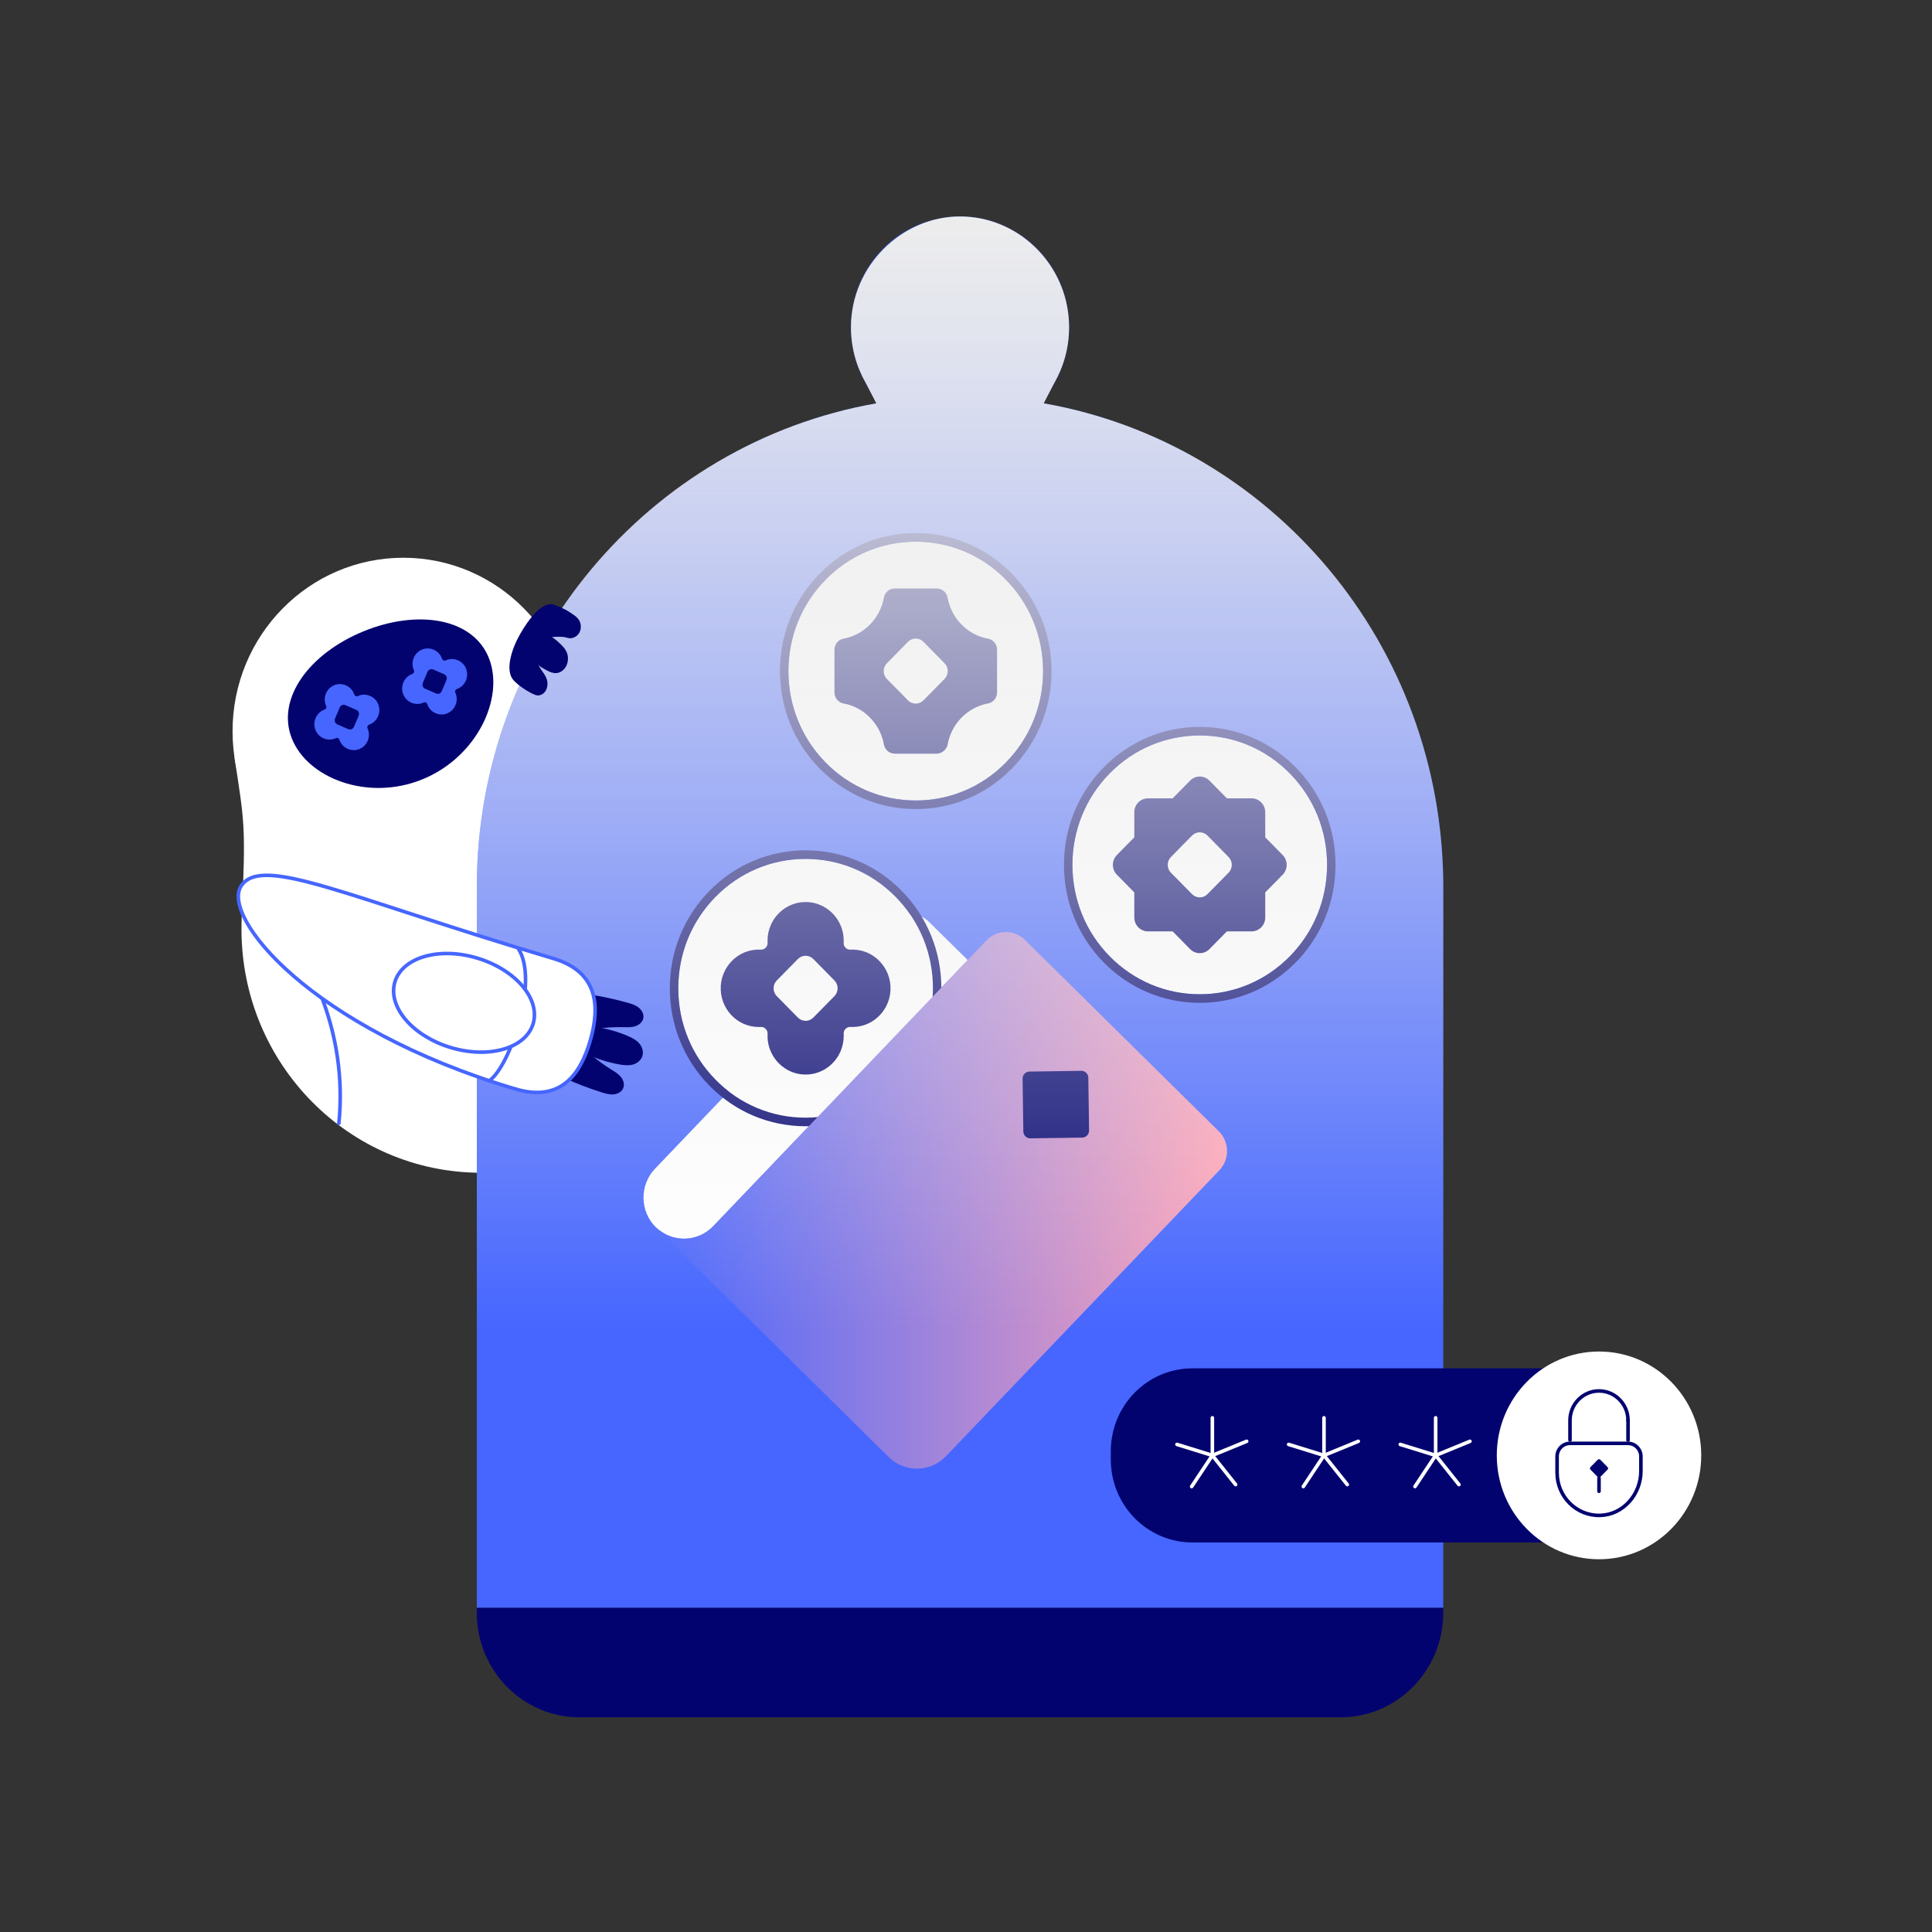 <svg width="1080" height="1080" viewBox="0 0 1080 1080" fill="none" xmlns="http://www.w3.org/2000/svg">
<rect x="0" y="0" width="1080" height="1080" fill="#333333" stroke="none"/>
<path d="M225.455 505.767C278.173 505.767 320.909 462.342 320.909 408.774C320.909 355.207 278.173 311.781 225.455 311.781C172.736 311.781 130 355.207 130 408.774C130 462.342 172.736 505.767 225.455 505.767Z" fill="white"/>
<path d="M303.847 353.442C324.851 384.175 324.593 384.963 361.831 421.37L135.131 513.359C137.445 460.903 136.721 460.509 131.111 423.537L303.847 353.442Z" fill="white"/>
<path d="M268.949 655.571C342.933 655.571 402.908 594.629 402.908 519.453C402.908 444.276 342.933 383.334 268.949 383.334C194.965 383.334 134.989 444.276 134.989 519.453C134.989 594.629 194.965 655.571 268.949 655.571Z" fill="white"/>
<path d="M273.343 367.994C264.554 345.64 233.908 340.452 203.468 352.811C173.029 365.157 154.325 390.374 163.102 412.727C171.891 435.081 205.601 448.044 236.04 435.698C266.48 423.353 282.133 390.347 273.343 367.994Z" fill="#030370"/>
<path d="M211.263 393.264C209.518 389.508 205.317 387.524 201.362 388.615C200.897 388.746 200.444 388.917 200.018 389.114C199.255 389.468 198.337 389.074 198.066 388.26C197.911 387.813 197.73 387.367 197.497 386.933C195.558 383.269 191.254 381.535 187.364 382.836C182.685 384.412 180.332 389.639 182.142 394.223C182.193 394.367 182.258 394.499 182.31 394.63C182.672 395.418 182.284 396.35 181.483 396.626C181.043 396.784 180.604 396.968 180.177 397.204C176.571 399.174 174.865 403.548 176.144 407.501C177.695 412.255 182.84 414.646 187.351 412.807C187.493 412.755 187.622 412.689 187.751 412.636C188.527 412.269 189.445 412.663 189.716 413.477C189.871 413.923 190.052 414.37 190.285 414.803C192.224 418.468 196.528 420.201 200.405 418.901C205.084 417.325 207.437 412.098 205.627 407.514C205.576 407.37 205.511 407.238 205.459 407.107C205.097 406.319 205.485 405.386 206.299 405.111C206.442 405.058 206.571 405.006 206.713 404.953C211.224 403.127 213.344 397.795 211.237 393.264H211.263ZM200.496 400.08L197.872 406.293C197.342 407.54 195.92 408.118 194.679 407.593L188.566 404.927C187.338 404.388 186.769 402.944 187.286 401.683L189.91 395.47C190.44 394.223 191.862 393.645 193.103 394.17L199.216 396.836C200.444 397.375 201.013 398.82 200.496 400.08Z" fill="#4666FF"/>
<path d="M260.34 373.339C258.595 369.583 254.394 367.6 250.439 368.69C249.974 368.821 249.521 368.992 249.095 369.189C248.332 369.543 247.415 369.149 247.143 368.335C246.988 367.889 246.807 367.442 246.574 367.009C244.636 363.344 240.331 361.611 236.441 362.911C231.762 364.487 229.409 369.714 231.219 374.298C231.271 374.442 231.335 374.574 231.387 374.705C231.749 375.493 231.361 376.426 230.56 376.701C230.12 376.859 229.681 377.043 229.254 377.279C225.648 379.249 223.942 383.623 225.221 387.576C226.773 392.331 231.917 394.721 236.428 392.882C236.57 392.83 236.699 392.764 236.829 392.712C237.604 392.344 238.522 392.738 238.793 393.552C238.948 393.999 239.129 394.445 239.362 394.879C241.301 398.543 245.605 400.277 249.483 398.976C254.162 397.4 256.514 392.173 254.705 387.589C254.653 387.445 254.588 387.314 254.536 387.182C254.175 386.394 254.562 385.462 255.377 385.186C255.519 385.133 255.648 385.081 255.79 385.028C260.301 383.203 262.421 377.87 260.314 373.339H260.34ZM249.573 380.156L246.949 386.368C246.419 387.616 244.997 388.193 243.757 387.668L237.643 385.002C236.415 384.463 235.846 383.019 236.363 381.758L238.987 375.546C239.517 374.298 240.939 373.72 242.18 374.245L248.293 376.912C249.521 377.45 250.09 378.895 249.573 380.156Z" fill="#4666FF"/>
<path d="M328.613 516.932L336.123 536.028C336.123 536.028 324.839 550.318 288.208 565.185" stroke="#4666FF" stroke-width="2" stroke-linecap="round" stroke-linejoin="round"/>
<path d="M347.833 409.051C343.477 459.301 362.141 509.774 399.845 542.556" stroke="#4666FF" stroke-width="2" stroke-linecap="round" stroke-linejoin="round"/>
<path d="M359.065 484.911C352.873 496.837 338.216 510.85 328.612 516.918" stroke="#4666FF" stroke-width="2" stroke-linecap="round" stroke-linejoin="round"/>
<path d="M223.684 559.511L231.193 578.607C231.193 578.607 249.056 581.076 285.687 566.209" stroke="#4666FF" stroke-width="2" stroke-linecap="round" stroke-linejoin="round"/>
<path d="M136.631 494.748C173.856 528.134 194.537 577.793 189.431 627.925" stroke="#4666FF" stroke-width="2" stroke-linecap="round" stroke-linejoin="round"/>
<path d="M179.905 557.62C192.482 561.928 212.607 561.836 223.684 559.511" stroke="#4666FF" stroke-width="2" stroke-linecap="round" stroke-linejoin="round"/>
<path d="M266.531 898.705H806.777V901.621C806.777 933.838 781.03 960 749.324 960H323.972C292.266 960 266.519 933.838 266.519 901.621V898.705H266.531Z" fill="#030370"/>
<path d="M583.452 225.466C585.39 221.224 587.484 217.376 589.436 213.922C594.632 204.807 597.618 194.234 597.618 182.939C597.618 148.739 570.332 121 536.661 121C502.991 121 475.705 148.725 475.705 182.939C475.705 194.234 478.691 204.807 483.887 213.922C485.838 217.363 487.932 221.224 489.871 225.466C362.995 247.991 266.545 360.455 266.545 495.825V898.705H806.791V495.825C806.791 360.455 710.341 247.978 583.465 225.466H583.452Z" fill="#4666FF"/>
<path d="M398.656 685.503C389.957 694.592 375.532 694.802 366.575 685.976C357.631 677.137 357.424 662.48 366.11 653.378L408.092 609.472L455.515 559.865L497.846 515.591C503.663 509.511 513.24 509.366 519.238 515.276L540.952 536.684L398.669 685.503H398.656Z" fill="white"/>
<path d="M450.332 480.131C431.319 480.131 413.443 487.657 400 501.316C386.558 514.975 379.151 533.139 379.151 552.459C379.151 571.779 386.558 589.943 400 603.602C413.443 617.261 431.319 624.786 450.332 624.786C469.345 624.786 487.221 617.261 500.664 603.602C514.106 589.943 521.512 571.779 521.512 552.459C521.512 533.139 514.106 514.975 500.664 501.316C487.221 487.657 469.345 480.131 450.332 480.131Z" fill="white"/>
<path d="M450.332 629.58C430.065 629.58 411 621.555 396.665 606.99C382.331 592.425 374.434 573.052 374.434 552.459C374.434 531.865 382.331 512.492 396.665 497.927C411 483.362 430.065 475.337 450.332 475.337C470.599 475.337 489.664 483.362 503.999 497.927C518.333 512.492 526.23 531.865 526.23 552.459C526.23 573.052 518.333 592.425 503.999 606.99C489.664 621.555 470.599 629.58 450.332 629.58ZM450.332 480.131C431.319 480.131 413.443 487.656 400 501.316C386.558 514.975 379.151 533.139 379.151 552.459C379.151 571.778 386.558 589.942 400 603.602C413.443 617.261 431.319 624.786 450.332 624.786C469.345 624.786 487.221 617.261 500.664 603.602C514.106 589.942 521.513 571.778 521.513 552.459C521.513 533.139 514.106 514.975 500.664 501.316C487.221 487.656 469.345 480.131 450.332 480.131Z" fill="#030370"/>
<path d="M497.768 551.145C497.16 540.743 489.147 532.153 478.961 530.971C477.746 530.827 476.544 530.8 475.381 530.853C473.261 530.971 471.503 529.185 471.62 527.031C471.684 525.849 471.646 524.627 471.516 523.393C470.353 513.03 461.913 504.901 451.663 504.27C439.306 503.521 429.056 513.477 429.056 525.875C429.056 526.243 429.056 526.624 429.082 526.992C429.198 529.159 427.453 530.971 425.321 530.853C424.157 530.787 422.955 530.827 421.74 530.958C411.542 532.14 403.541 540.716 402.921 551.131C402.184 563.687 411.982 574.102 424.183 574.102C424.545 574.102 424.92 574.102 425.282 574.076C427.415 573.958 429.198 575.731 429.082 577.898C429.017 579.08 429.056 580.302 429.185 581.523C430.349 591.886 438.789 600.015 449.026 600.646C461.383 601.395 471.646 591.439 471.646 579.041C471.646 578.673 471.646 578.292 471.62 577.924C471.503 575.744 473.274 573.945 475.42 574.063C475.782 574.076 476.144 574.089 476.518 574.089C488.707 574.089 498.518 563.674 497.781 551.118V551.145H497.768ZM466.45 556.845L454.649 568.836C452.27 571.252 448.406 571.252 446.027 568.836L434.226 556.845C431.848 554.428 431.848 550.501 434.226 548.084L446.027 536.093C448.406 533.677 452.27 533.677 454.649 536.093L466.45 548.084C468.828 550.501 468.828 554.428 466.45 556.845Z" fill="#030370"/>
<path d="M366.588 685.964L496.76 814.465C505.744 823.33 520.104 823.12 528.841 813.992L681.646 654.167C687.463 648.086 687.333 638.354 681.336 632.43L572.865 525.35C566.881 519.44 557.303 519.572 551.474 525.666L398.669 685.491C389.97 694.579 375.545 694.79 366.588 685.964Z" fill="url(#paint0_linear_2600_57919)"/>
<path d="M604.444 598.587L575.455 599.013C573.314 599.045 571.603 600.834 571.634 603.01L572.054 632.466C572.085 634.642 573.846 636.38 575.988 636.349L604.976 635.922C607.118 635.89 608.829 634.101 608.798 631.925L608.378 602.469C608.347 600.293 606.585 598.555 604.444 598.587Z" fill="#030370"/>
<path d="M721.005 534.622C707.562 548.281 689.686 555.807 670.673 555.807C651.659 555.807 633.783 548.281 620.341 534.622C606.898 520.963 599.492 502.799 599.492 483.479C599.492 464.159 606.898 445.995 620.341 432.336C633.783 418.677 651.659 411.151 670.673 411.151C689.686 411.151 707.562 418.677 721.005 432.336C734.447 445.995 741.853 464.159 741.853 483.479C741.853 502.799 734.447 520.963 721.005 534.622Z" fill="white"/>
<path d="M724.326 428.935C709.991 414.369 690.926 406.345 670.659 406.345C650.392 406.345 631.327 414.369 616.993 428.935C602.658 443.5 594.761 462.873 594.761 483.466C594.761 504.06 602.658 523.433 616.993 537.998C631.327 552.563 650.392 560.588 670.659 560.588C690.926 560.588 709.991 552.563 724.326 537.998C738.66 523.433 746.557 504.06 746.557 483.466C746.557 462.873 738.66 443.5 724.326 428.935ZM720.991 534.609C707.548 548.269 689.672 555.794 670.659 555.794C651.646 555.794 633.77 548.269 620.327 534.609C606.885 520.95 599.479 502.786 599.479 483.466C599.479 464.147 606.885 445.983 620.327 432.323C633.77 418.664 651.646 411.139 670.659 411.139C689.672 411.139 707.548 418.664 720.991 432.323C734.433 445.983 741.84 464.147 741.84 483.466C741.84 502.786 734.433 520.95 720.991 534.609Z" fill="#030370"/>
<path d="M707.278 468.061V454.047C707.278 449.753 703.853 446.272 699.626 446.272H685.834L676.089 436.369C673.103 433.335 668.256 433.335 665.27 436.369L655.524 446.272H641.733C637.506 446.272 634.081 449.753 634.081 454.047V468.061L624.335 477.964C621.349 480.998 621.349 485.923 624.335 488.957L634.081 498.86V512.874C634.081 517.168 637.506 520.649 641.733 520.649H655.524L665.27 530.552C668.256 533.586 673.103 533.586 676.089 530.552L685.834 520.649H699.626C703.853 520.649 707.278 517.168 707.278 512.874V498.86L717.024 488.957C720.009 485.923 720.009 480.998 717.024 477.964L707.278 468.061ZM686.778 487.841L674.977 499.832C672.599 502.248 668.734 502.248 666.356 499.832L654.555 487.841C652.176 485.424 652.176 481.497 654.555 479.08L666.356 467.089C668.734 464.673 672.599 464.673 674.977 467.089L686.778 479.08C689.156 481.497 689.156 485.424 686.778 487.841Z" fill="#030370"/>
<path d="M511.909 302.812C492.896 302.812 475.02 310.337 461.577 323.996C448.135 337.655 440.729 355.82 440.729 375.139C440.729 394.459 448.135 412.623 461.577 426.282C475.02 439.941 492.896 447.467 511.909 447.467C530.922 447.467 548.798 439.941 562.241 426.282C575.683 412.623 583.09 394.459 583.09 375.139C583.09 355.82 575.683 337.655 562.241 323.996C548.798 310.337 530.922 302.812 511.909 302.812Z" fill="white"/>
<path d="M511.909 452.274C491.642 452.274 472.577 444.249 458.243 429.683C443.908 415.118 436.011 395.746 436.011 375.152C436.011 354.558 443.908 335.186 458.243 320.62C472.577 306.055 491.642 298.03 511.909 298.03C532.176 298.03 551.241 306.055 565.576 320.62C579.91 335.186 587.807 354.558 587.807 375.152C587.807 395.746 579.91 415.118 565.576 429.683C551.241 444.249 532.176 452.274 511.909 452.274ZM511.909 302.824C492.896 302.824 475.02 310.35 461.577 324.009C448.135 337.668 440.729 355.832 440.729 375.152C440.729 394.472 448.135 412.636 461.577 426.295C475.02 439.954 492.896 447.48 511.909 447.48C530.922 447.48 548.798 439.954 562.241 426.295C575.683 412.636 583.09 394.472 583.09 375.152C583.09 355.832 575.683 337.668 562.241 324.009C548.798 310.35 530.922 302.824 511.909 302.824Z" fill="#030370"/>
<path d="M552.288 357.028C546.562 355.964 541.444 353.14 537.501 349.134C533.559 345.129 530.78 339.928 529.733 334.109C529.203 331.128 526.631 328.961 523.645 328.961H500.16C497.174 328.961 494.615 331.115 494.085 334.096C493.051 339.875 490.31 345.05 486.394 349.043C482.439 353.101 477.282 355.951 471.517 357.015C468.583 357.553 466.463 360.18 466.463 363.201V387.078C466.463 390.099 468.583 392.699 471.517 393.238C477.165 394.275 482.219 397.033 486.148 400.96C490.194 404.992 493.038 410.272 494.098 416.169C494.627 419.151 497.213 421.305 500.185 421.305H523.632C526.489 421.305 529.242 418.967 529.759 416.117C530.78 410.469 533.443 405.4 537.23 401.433C541.224 397.257 546.459 394.315 552.327 393.238C555.261 392.699 557.368 390.073 557.368 387.052V363.201C557.368 360.167 555.248 357.553 552.301 357.015L552.288 357.028ZM528.001 379.526L516.2 391.517C513.822 393.934 509.957 393.934 507.579 391.517L495.778 379.526C493.4 377.109 493.4 373.182 495.778 370.766L507.579 358.775C509.957 356.358 513.822 356.358 516.2 358.775L528.001 370.766C530.379 373.182 530.379 377.109 528.001 379.526Z" fill="#030370"/>
<path d="M583.452 225.466L589.436 213.921C595.007 204.15 598.031 192.71 597.566 180.496C596.312 147.504 569.156 121.013 536.661 121.013C504.167 121.013 475.705 148.738 475.705 182.952C475.705 194.247 478.691 204.819 483.887 213.934L489.871 225.479C362.736 247.78 266.545 360.284 266.545 495.838V898.717H806.791V495.838C806.791 360.284 710.599 247.78 583.465 225.479H583.452V225.466Z" fill="url(#paint1_linear_2600_57919)"/>
<path d="M328.574 555.768C336.084 556.884 343.529 558.486 350.845 560.535C353.029 561.152 355.266 561.835 357.049 563.267C358.833 564.699 360.074 567.049 359.596 569.295C359.117 571.489 357.114 573.065 354.994 573.708C352.874 574.352 350.612 574.234 348.402 574.181C338.566 573.984 328.691 575.416 319.294 578.384" fill="#030370"/>
<path d="M315.157 602.512C322.085 605.664 329.194 608.395 336.445 610.668C338.617 611.351 340.866 611.994 343.128 611.758C345.39 611.534 347.678 610.234 348.466 608.067C349.229 605.953 348.376 603.536 346.928 601.842C345.48 600.147 343.516 599.005 341.629 597.836C333.227 592.622 325.666 586.029 319.306 578.385" fill="#030370"/>
<path d="M319.151 584.295C327.333 589.667 336.588 593.331 346.191 595.025C348.686 595.459 351.284 595.761 353.74 595.117C356.196 594.473 358.419 592.661 359.13 590.192C359.841 587.723 358.923 584.978 357.191 583.086C355.459 581.195 353.12 580.039 350.78 579.041C341.797 575.219 332.051 573.249 322.305 573.302" fill="#030370"/>
<path d="M288.272 608.789C312.624 616.013 324.205 601.71 329.996 581.55C335.786 561.389 333.589 543.002 309.238 535.778C194.356 501.709 146.932 477.871 134.963 494.998C122.994 512.124 173.378 574.72 288.272 608.802V608.789Z" fill="white"/>
<path d="M288.272 608.789C312.624 616.013 324.205 601.71 329.996 581.55C335.786 561.389 333.589 543.002 309.238 535.778C194.356 501.709 146.932 477.871 134.963 494.998C122.994 512.124 173.378 574.72 288.272 608.802V608.789Z" fill="white" stroke="#4666FF" stroke-width="2" stroke-miterlimit="10"/>
<path d="M273.563 604.101C284.977 596.207 301.47 548.335 289.772 530.354" stroke="#4666FF" stroke-width="2" stroke-linecap="round" stroke-linejoin="round"/>
<path d="M298.084 572.065C302.06 558.222 287.957 541.862 266.583 535.524C245.21 529.185 224.66 535.269 220.684 549.111C216.708 562.954 230.812 579.314 252.185 585.653C273.559 591.991 294.109 585.908 298.084 572.065Z" fill="white" stroke="#4666FF" stroke-width="2" stroke-linecap="round" stroke-linejoin="round"/>
<path d="M297.126 358.17C299.452 366.576 298.612 368.717 303.097 375.179C304.106 376.623 305.178 378.055 305.721 379.933C306.264 381.811 306.174 384.267 305.036 386.145C303.86 388.076 301.857 388.917 300.176 388.733C298.496 388.549 291.271 384.701 287.251 380.472C282.068 375.021 285.907 362.964 290.741 354.454C295.575 345.943 303.692 335.291 310.232 338.22C313.502 339.678 315.7 340.203 320.314 343.447C321.697 344.419 323.093 345.457 323.946 347.138C324.799 348.819 325.019 351.275 324.024 353.337C323.054 355.347 321.18 356.502 319.487 356.739C317.794 356.975 316.269 356.161 314.653 356.043C308.035 355.57 304.661 356.988 297.126 358.17Z" fill="#030370"/>
<path d="M294.05 363.082C298.341 369.636 299.466 371.54 305.825 374.837C307.479 375.69 309.237 376.439 311.176 376.255C313.115 376.071 315.209 374.732 316.424 372.499C317.639 370.266 317.768 367.482 317.083 365.38C316.398 363.279 315.054 361.755 313.684 360.39C308.384 355.162 306.407 354.808 299.466 353.14" fill="#030370"/>
<path d="M893.443 764.91H666.562C641.37 764.91 620.948 785.661 620.948 811.259V815.896C620.948 841.494 641.37 862.245 666.562 862.245H893.443C918.635 862.245 939.057 841.494 939.057 815.896V811.259C939.057 785.661 918.635 764.91 893.443 764.91Z" fill="#030370"/>
<path d="M677.717 813.571V792.57" stroke="white" stroke-width="2" stroke-linecap="round" stroke-linejoin="round"/>
<path d="M677.716 813.571L657.94 807.438" stroke="white" stroke-width="2" stroke-linecap="round" stroke-linejoin="round"/>
<path d="M677.717 813.571L666.148 830.987" stroke="white" stroke-width="2" stroke-linecap="round" stroke-linejoin="round"/>
<path d="M677.717 813.571L690.72 829.897" stroke="white" stroke-width="2" stroke-linecap="round" stroke-linejoin="round"/>
<path d="M677.717 813.571L696.885 805.704" stroke="white" stroke-width="2" stroke-linecap="round" stroke-linejoin="round"/>
<path d="M740.121 813.571V792.57" stroke="white" stroke-width="2" stroke-linecap="round" stroke-linejoin="round"/>
<path d="M740.12 813.571L720.357 807.438" stroke="white" stroke-width="2" stroke-linecap="round" stroke-linejoin="round"/>
<path d="M740.121 813.571L728.565 830.987" stroke="white" stroke-width="2" stroke-linecap="round" stroke-linejoin="round"/>
<path d="M740.121 813.571L753.137 829.897" stroke="white" stroke-width="2" stroke-linecap="round" stroke-linejoin="round"/>
<path d="M740.121 813.571L759.29 805.704" stroke="white" stroke-width="2" stroke-linecap="round" stroke-linejoin="round"/>
<path d="M802.538 813.571V792.57" stroke="white" stroke-width="2" stroke-linecap="round" stroke-linejoin="round"/>
<path d="M802.538 813.571L782.762 807.438" stroke="white" stroke-width="2" stroke-linecap="round" stroke-linejoin="round"/>
<path d="M802.538 813.571L790.982 830.987" stroke="white" stroke-width="2" stroke-linecap="round" stroke-linejoin="round"/>
<path d="M802.538 813.571L815.554 829.897" stroke="white" stroke-width="2" stroke-linecap="round" stroke-linejoin="round"/>
<path d="M802.538 813.571L821.707 805.704" stroke="white" stroke-width="2" stroke-linecap="round" stroke-linejoin="round"/>
<path d="M893.856 871.636C925.416 871.636 951 845.64 951 813.571C951 781.503 925.416 755.507 893.856 755.507C862.297 755.507 836.713 781.503 836.713 813.571C836.713 845.64 862.297 871.636 893.856 871.636Z" fill="white"/>
<path d="M870.436 823.33C870.436 836.713 881.319 847.522 894.581 847.115C907.403 846.721 917.278 835.36 917.278 822.331V814.175C917.278 810.13 914.046 806.847 910.065 806.847H877.635C873.654 806.847 870.423 810.13 870.423 814.175V823.33H870.436Z" stroke="#030370" stroke-width="2" stroke-linecap="round" stroke-linejoin="round"/>
<path d="M910.078 794.028V805.021" stroke="#030370" stroke-width="2" stroke-linecap="round" stroke-linejoin="round"/>
<path d="M910.078 794.028C910.078 784.926 902.814 777.545 893.856 777.545C884.899 777.545 877.635 784.926 877.635 794.028V805.008" stroke="#030370" stroke-width="2" stroke-linecap="round" stroke-linejoin="round"/>
<path d="M893.856 826.312V833.627" stroke="#030370" stroke-width="2" stroke-linecap="round" stroke-linejoin="round"/>
<path d="M893.861 816.687L889.794 820.819L893.861 824.952L897.928 820.819L893.861 816.687Z" fill="#030370" stroke="#030370" stroke-width="2" stroke-linecap="round" stroke-linejoin="round"/>
<defs>
<linearGradient id="paint0_linear_2600_57919" x1="366.588" y1="670.991" x2="685.925" y2="670.991" gradientUnits="userSpaceOnUse">
<stop stop-color="#4666FF"/>
<stop offset="1" stop-color="#FFA3B5"/>
</linearGradient>
<linearGradient id="paint1_linear_2600_57919" x1="536.661" y1="121.013" x2="536.661" y2="898.717" gradientUnits="userSpaceOnUse">
<stop stop-color="#EDEDED"/>
<stop offset="0.08" stop-color="#EDEDED" stop-opacity="0.94"/>
<stop offset="0.23" stop-color="#EDEDED" stop-opacity="0.78"/>
<stop offset="0.43" stop-color="#EDEDED" stop-opacity="0.53"/>
<stop offset="0.67" stop-color="#EDEDED" stop-opacity="0.19"/>
<stop offset="0.8" stop-color="#EDEDED" stop-opacity="0"/>
</linearGradient>
</defs>
</svg>
